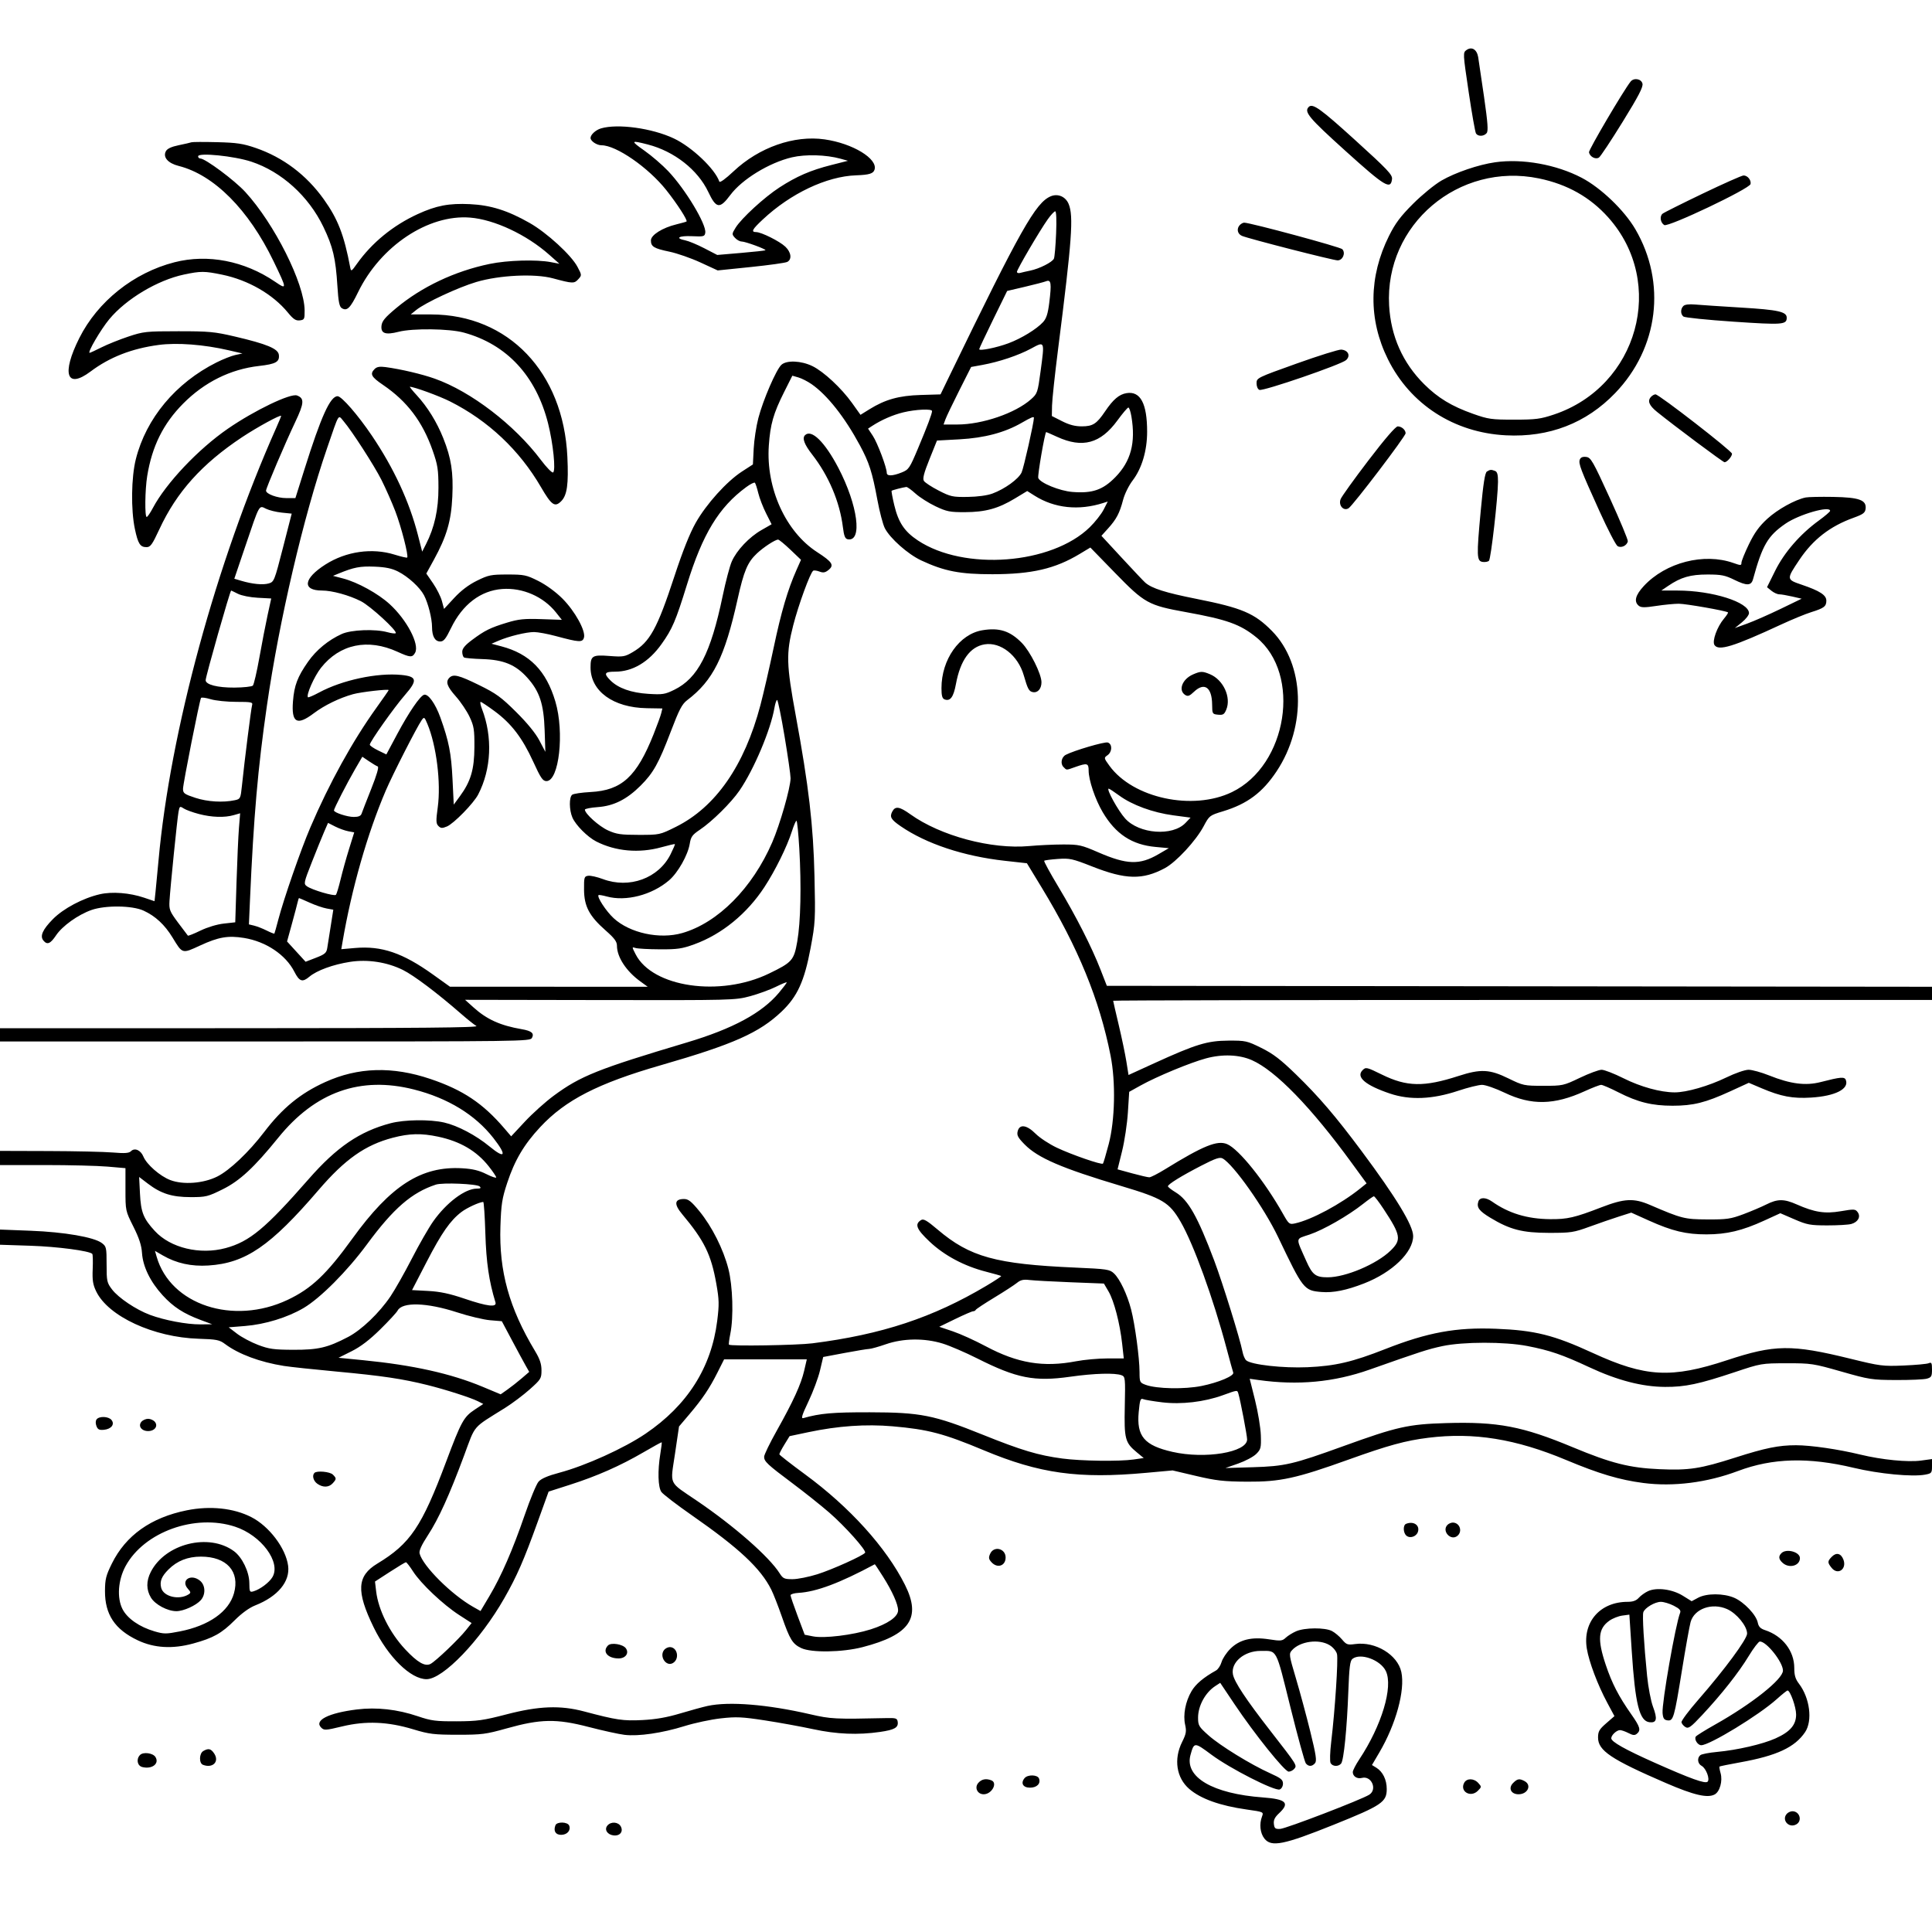 <svg version="1.1" width="1024" height="1024" xmlns="http://www.w3.org/2000/svg"><path d="M777.319 26.489 C 775.342 27.874,775.349 28.017,778.414 48.692 C 780.111 60.136,781.864 70.063,782.309 70.750 C 783.398 72.432,786.479 72.333,787.943 70.568 C 788.870 69.452,788.568 65.212,786.572 51.318 C 785.165 41.518,783.766 32.043,783.464 30.262 C 782.775 26.205,780.084 24.552,777.319 26.489 M864.249 43.250 C 860.474 47.988,841.945 79.470,842.193 80.726 C 842.658 83.088,845.710 84.683,847.492 83.495 C 848.312 82.948,853.965 74.427,860.052 64.560 C 868.505 50.861,870.984 46.074,870.542 44.310 C 869.896 41.739,865.978 41.079,864.249 43.250 M693.667 56.667 C 691.041 59.293,693.611 62.374,713.101 79.968 C 734.108 98.931,737.123 100.751,737.803 94.886 C 738.066 92.622,735.438 89.850,718.123 74.136 C 699.915 57.612,695.719 54.614,693.667 56.667 M318.501 68.066 C 315.719 68.896,313.000 71.393,313.000 73.120 C 313.000 74.787,316.319 77.000,318.821 77.001 C 326.619 77.003,343.610 88.764,353.139 100.756 C 358.931 108.044,364.583 116.809,363.871 117.398 C 363.667 117.567,361.250 118.251,358.500 118.918 C 351.107 120.713,345.000 124.558,345.000 127.420 C 345.000 130.721,346.572 131.676,354.857 133.403 C 358.869 134.240,366.257 136.815,371.274 139.126 L 380.397 143.329 397.948 141.526 C 407.602 140.535,416.288 139.321,417.250 138.827 C 419.841 137.498,419.375 133.732,416.250 130.750 C 413.235 127.873,403.527 123.025,400.750 123.010 C 397.935 122.994,398.671 121.599,404.250 116.374 C 419.063 102.503,438.089 93.485,453.725 92.923 C 460.723 92.672,462.858 92.021,463.520 89.938 C 465.357 84.150,451.941 76.005,437.064 73.876 C 420.909 71.565,402.339 78.072,388.834 90.777 C 384.471 94.881,381.518 97.004,381.253 96.227 C 378.967 89.532,366.720 77.912,357.197 73.402 C 345.645 67.932,327.392 65.415,318.501 68.066 M101.500 75.410 C 100.950 75.613,97.911 76.311,94.746 76.962 C 90.830 77.767,88.652 78.782,87.925 80.140 C 86.230 83.307,89.007 86.512,94.684 87.942 C 113.421 92.659,131.805 111.127,145.010 138.500 C 152.192 153.389,152.215 153.690,145.808 149.333 C 129.506 138.246,110.119 134.494,92.468 139.008 C 70.887 144.528,51.779 159.753,42.027 179.200 C 32.508 198.183,35.300 206.450,48.005 196.904 C 58.139 189.289,69.861 184.721,84.141 182.819 C 93.886 181.522,108.094 182.606,121.189 185.645 L 128.500 187.343 124.754 188.155 C 122.694 188.602,118.194 190.378,114.754 192.101 C 93.079 202.964,77.427 221.742,71.986 243.410 C 69.571 253.030,69.339 270.217,71.489 280.363 C 73.158 288.240,74.284 290.000,77.655 290.000 C 79.723 290.000,80.689 288.656,84.454 280.544 C 93.634 260.765,106.992 245.890,128.285 231.734 C 136.313 226.397,149.000 219.490,149.000 220.457 C 149.000 220.724,147.842 223.543,146.427 226.721 C 114.555 298.299,90.171 387.889,84.024 456.000 C 83.454 462.325,82.742 469.785,82.443 472.578 L 81.899 477.656 76.345 475.780 C 68.682 473.194,59.384 472.479,52.885 473.977 C 43.918 476.044,33.564 481.540,28.015 487.177 C 22.573 492.706,21.051 496.152,23.011 498.513 C 25.025 500.940,26.702 500.248,29.710 495.750 C 33.032 490.783,41.400 484.798,48.500 482.310 C 55.848 479.735,70.061 479.903,76.051 482.635 C 82.342 485.505,87.333 490.140,91.476 496.960 C 96.758 505.656,96.477 505.576,106.106 501.124 C 115.793 496.645,120.874 495.769,129.294 497.125 C 140.944 499.001,151.414 506.011,156.004 515.007 C 158.682 520.256,160.272 520.790,163.970 517.679 C 167.930 514.346,176.540 511.200,185.523 509.804 C 194.826 508.358,205.054 509.917,213.483 514.066 C 219.293 516.926,231.798 526.345,244.477 537.411 C 247.790 540.302,251.400 543.179,252.500 543.803 C 254.001 544.656,222.754 544.947,127.250 544.970 L 0.000 545.000 0.000 548.500 L 0.000 552.000 140.465 552.000 C 277.312 552.000,280.956 551.951,281.944 550.105 C 283.256 547.653,281.776 546.398,276.500 545.491 C 265.198 543.547,258.045 540.317,251.000 533.975 L 246.500 529.924 318.000 530.050 C 388.252 530.175,389.640 530.139,397.500 528.024 C 401.900 526.840,408.087 524.586,411.250 523.015 C 414.413 521.445,417.000 520.399,417.000 520.691 C 417.000 520.983,415.143 523.440,412.874 526.151 C 403.850 536.929,388.441 545.251,364.000 552.547 C 316.835 566.627,307.656 570.297,293.500 580.739 C 289.100 583.984,282.222 590.158,278.215 594.459 L 270.930 602.278 267.309 598.048 C 255.945 584.771,245.406 577.725,228.205 571.904 C 208.031 565.076,189.751 565.610,172.325 573.537 C 159.171 579.520,149.732 587.253,139.993 600.022 C 131.877 610.666,121.676 620.336,115.115 623.607 C 107.770 627.268,97.075 628.064,90.247 625.457 C 84.820 623.384,77.737 617.194,76.003 613.008 C 74.578 609.567,71.382 608.189,69.407 610.164 C 68.349 611.222,66.156 611.378,59.769 610.847 C 55.221 610.468,39.913 610.123,25.750 610.080 L 0.000 610.000 0.000 613.750 L 0.001 617.500 23.750 617.500 C 36.813 617.500,51.775 617.872,57.000 618.326 L 66.500 619.151 66.500 630.452 C 66.500 641.725,66.510 641.772,70.695 650.126 C 73.746 656.218,74.992 660.033,75.267 664.126 C 75.752 671.368,79.660 679.373,86.207 686.536 C 91.847 692.708,97.306 696.248,106.388 699.624 L 112.500 701.896 106.208 701.948 C 99.008 702.008,87.106 699.760,79.447 696.894 C 72.091 694.142,62.788 687.900,59.383 683.432 C 56.676 679.879,56.500 679.073,56.500 670.190 C 56.500 661.235,56.365 660.631,53.966 658.832 C 49.815 655.719,34.125 653.010,16.250 652.320 L 0.000 651.693 0.000 655.717 L 0.000 659.740 16.250 660.276 C 30.441 660.744,47.296 662.962,48.908 664.574 C 49.203 664.870,49.305 668.462,49.134 672.558 C 48.882 678.588,49.236 680.857,50.995 684.491 C 57.398 697.717,81.418 708.817,105.252 709.564 C 114.796 709.863,116.368 710.174,119.252 712.336 C 126.441 717.726,137.799 721.957,150.500 723.976 C 153.800 724.501,166.530 725.859,178.789 726.994 C 202.342 729.176,213.433 730.826,226.500 734.090 C 236.327 736.544,249.530 740.783,253.325 742.701 L 256.149 744.128 251.645 747.112 C 245.781 750.996,244.469 753.379,236.493 774.648 C 223.530 809.213,217.488 818.167,199.983 828.749 C 189.176 835.282,188.709 843.373,198.034 862.500 C 205.728 878.282,217.680 890.000,226.082 890.000 C 234.827 890.000,254.548 869.459,267.313 847.054 C 274.006 835.306,277.595 827.091,285.013 806.538 L 290.774 790.576 302.137 786.935 C 316.383 782.371,328.788 776.892,341.000 769.772 C 346.225 766.726,350.603 764.321,350.728 764.428 C 350.854 764.535,350.519 767.295,349.984 770.562 C 348.513 779.547,348.752 788.202,350.544 790.759 C 351.392 791.971,358.658 797.538,366.688 803.131 C 391.772 820.600,403.117 831.217,408.797 842.535 C 409.910 844.755,412.416 851.152,414.365 856.751 C 418.638 869.026,420.051 871.322,424.685 873.521 C 430.021 876.053,446.439 875.797,457.180 873.015 C 482.328 866.501,488.435 857.524,479.646 839.994 C 469.756 820.268,450.371 798.820,426.778 781.500 C 419.286 776.000,413.121 771.190,413.078 770.812 C 413.035 770.433,414.238 768.113,415.750 765.655 L 418.500 761.186 428.500 759.074 C 444.166 755.766,458.919 754.737,473.067 755.966 C 491.866 757.598,500.164 759.777,521.357 768.646 C 550.975 781.040,571.581 783.907,607.500 780.632 L 621.500 779.355 634.000 782.293 C 644.631 784.791,648.668 785.244,661.000 785.321 C 678.561 785.430,686.935 783.604,714.899 773.563 C 735.846 766.042,744.986 763.542,756.974 762.053 C 781.129 759.052,803.337 762.631,830.126 773.844 C 847.582 781.149,858.425 784.378,871.000 786.012 C 886.947 788.086,904.789 785.826,921.176 779.658 C 939.475 772.771,958.541 772.247,982.500 777.975 C 995.922 781.183,1013.562 782.868,1020.371 781.590 C 1023.784 780.950,1024.000 780.684,1024.000 777.122 L 1024.000 773.335 1018.250 774.125 C 1011.238 775.088,997.429 773.731,986.000 770.957 C 974.335 768.125,959.803 766.013,951.934 766.006 C 942.800 765.998,935.676 767.444,919.740 772.543 C 901.194 778.476,895.272 779.384,879.566 778.703 C 863.708 778.015,853.936 775.543,833.650 767.087 C 806.942 755.955,793.874 753.460,766.500 754.265 C 746.417 754.856,740.435 756.198,712.000 766.492 C 685.327 776.148,681.014 777.151,664.000 777.657 L 649.500 778.089 656.331 775.691 C 660.087 774.372,664.362 772.092,665.831 770.623 C 668.287 768.165,668.482 767.375,668.269 760.726 C 668.143 756.752,666.763 748.388,665.204 742.139 L 662.370 730.779 666.935 731.422 C 687.914 734.379,707.034 732.593,725.945 725.912 C 753.047 716.337,756.893 715.095,764.500 713.466 C 775.466 711.117,797.508 711.090,809.500 713.411 C 821.392 715.713,828.112 718.012,842.295 724.632 C 857.275 731.624,870.346 735.024,882.503 735.090 C 893.184 735.148,900.501 733.598,919.500 727.255 C 933.381 722.621,933.615 722.581,947.000 722.559 C 959.996 722.538,961.079 722.703,976.000 726.962 C 990.788 731.184,992.120 731.389,1005.000 731.443 C 1012.425 731.475,1019.737 731.154,1021.250 730.731 C 1023.676 730.052,1024.000 729.480,1024.000 725.874 C 1024.000 722.363,1023.753 721.891,1022.250 722.532 C 1021.288 722.943,1015.294 723.493,1008.931 723.756 C 997.950 724.209,996.516 724.026,980.776 720.157 C 949.546 712.480,940.638 712.587,915.360 720.939 C 885.861 730.686,872.159 729.948,844.234 717.110 C 823.493 707.574,813.577 705.095,792.886 704.272 C 771.782 703.432,756.680 706.198,734.302 715.001 C 716.798 721.886,707.747 724.002,693.000 724.655 C 680.096 725.226,663.339 723.356,660.539 721.032 C 659.808 720.425,658.912 718.347,658.550 716.413 C 657.347 710.003,648.052 680.058,643.579 668.187 C 634.801 644.887,629.804 636.026,623.172 632.000 C 620.907 630.625,619.042 629.168,619.027 628.763 C 618.988 627.698,626.103 623.301,636.799 617.781 C 644.104 614.011,646.498 613.196,647.961 613.979 C 653.682 617.041,670.049 640.213,677.460 655.744 C 690.658 683.401,691.144 684.016,700.384 684.782 C 706.617 685.299,713.616 683.892,723.000 680.235 C 737.954 674.408,749.000 663.739,749.000 655.123 C 749.000 649.536,739.960 634.644,721.655 610.078 C 707.878 591.588,699.011 581.229,686.857 569.424 C 678.708 561.509,674.779 558.506,668.540 555.424 C 660.934 551.667,660.192 551.502,651.048 551.554 C 639.893 551.617,633.865 553.456,611.821 563.522 L 598.142 569.768 597.003 562.634 C 596.376 558.710,594.544 549.953,592.932 543.173 C 591.319 536.394,590.000 530.656,590.000 530.423 C 590.000 530.191,687.650 530.000,807.000 530.000 L 1024.000 530.000 1024.000 526.502 L 1024.000 523.004 805.323 522.752 L 586.646 522.500 583.333 514.000 C 578.641 501.959,570.362 485.681,561.008 470.102 C 556.583 462.733,553.180 456.486,553.446 456.221 C 553.711 455.955,556.982 455.520,560.714 455.254 C 566.979 454.808,568.383 455.119,579.000 459.300 C 596.623 466.242,605.610 466.441,617.377 460.151 C 623.396 456.933,633.829 445.673,637.943 437.956 C 640.970 432.276,641.124 432.157,648.258 429.990 C 661.078 426.097,669.126 420.092,676.607 408.839 C 692.621 384.750,691.546 352.055,674.159 334.419 C 664.893 325.020,658.284 322.212,634.157 317.418 C 617.681 314.144,610.496 311.865,607.000 308.803 C 606.175 308.081,600.613 302.201,594.641 295.737 L 583.781 283.984 587.334 280.052 C 591.746 275.168,593.424 271.968,595.263 264.924 C 596.065 261.854,598.311 257.300,600.325 254.662 C 605.202 248.272,608.000 238.859,608.000 228.837 C 608.000 213.849,604.450 207.179,597.107 208.370 C 593.172 209.009,590.011 211.688,585.748 218.000 C 581.251 224.659,579.254 225.952,573.429 225.978 C 569.848 225.993,566.764 225.192,562.929 223.250 L 557.500 220.500 557.598 215.000 C 557.652 211.975,559.098 198.475,560.812 185.000 C 568.170 127.137,569.088 114.492,566.390 108.077 C 564.758 104.195,560.712 102.463,556.934 104.028 C 548.950 107.334,540.840 121.717,503.231 199.267 L 498.494 209.034 487.997 209.347 C 476.463 209.690,469.210 211.715,460.790 216.943 L 456.081 219.867 451.618 213.613 C 445.975 205.705,436.525 196.917,430.561 194.029 C 424.607 191.147,416.959 190.827,414.175 193.344 C 411.429 195.826,404.442 211.979,401.928 221.659 C 400.807 225.972,399.703 233.250,399.473 237.833 L 399.055 246.165 393.277 249.908 C 385.191 255.146,374.362 267.145,368.749 277.086 C 365.579 282.700,361.820 292.139,357.452 305.449 C 348.334 333.233,344.437 340.316,335.325 345.655 C 331.193 348.077,330.227 348.237,323.076 347.685 C 313.969 346.983,313.000 347.565,313.000 353.740 C 313.000 366.337,325.021 375.063,342.787 375.361 L 351.073 375.500 350.470 378.000 C 350.139 379.375,348.322 384.381,346.434 389.124 C 337.457 411.671,329.551 418.923,313.000 419.791 C 308.325 420.037,303.938 420.689,303.250 421.241 C 301.591 422.573,301.658 429.262,303.371 433.282 C 305.079 437.290,311.367 443.616,316.000 445.988 C 326.236 451.228,338.707 452.341,350.507 449.069 C 354.337 448.007,357.586 447.252,357.726 447.392 C 357.866 447.532,356.824 449.967,355.412 452.802 C 349.078 465.511,333.582 471.183,319.542 465.930 C 316.499 464.791,312.995 464.004,311.755 464.180 C 309.651 464.479,309.504 464.975,309.556 471.581 C 309.626 480.418,312.348 485.548,321.016 493.177 C 325.658 497.264,327.000 499.075,327.000 501.255 C 327.000 507.244,331.912 514.751,339.364 520.149 L 343.300 523.000 290.900 522.991 L 238.500 522.982 229.500 516.536 C 213.451 505.041,202.266 501.228,188.196 502.456 L 180.892 503.093 181.541 499.297 C 186.384 470.980,194.717 441.807,204.477 419.000 C 208.110 410.511,220.948 385.341,223.511 381.680 C 224.789 379.856,224.960 379.968,226.500 383.623 C 231.325 395.079,233.794 414.900,232.014 427.897 C 231.029 435.090,231.080 436.508,232.367 437.795 C 233.620 439.049,234.363 439.092,236.865 438.056 C 240.504 436.549,251.025 425.786,253.457 421.083 C 260.430 407.599,261.178 390.638,255.457 375.750 C 254.665 373.688,254.350 372.007,254.758 372.015 C 255.166 372.023,258.518 374.257,262.206 376.978 C 271.047 383.500,276.847 391.092,282.604 403.677 C 286.610 412.434,287.677 414.000,289.638 414.000 C 296.328 414.000,299.216 388.203,294.359 371.831 C 289.511 355.491,280.739 346.525,265.735 342.572 L 260.500 341.193 264.245 339.585 C 269.722 337.234,278.883 335.000,283.050 335.000 C 285.047 335.000,290.240 335.958,294.590 337.129 C 307.016 340.474,308.684 340.572,309.496 338.012 C 310.600 334.533,304.770 323.930,298.067 317.227 C 294.565 313.725,289.477 310.007,285.363 307.943 C 278.980 304.741,277.834 304.500,268.979 304.500 C 260.248 304.500,258.907 304.771,252.820 307.768 C 248.402 309.943,244.371 312.993,240.764 316.888 L 235.345 322.741 234.228 318.563 C 233.614 316.265,231.501 312.045,229.534 309.185 L 225.957 303.985 229.988 296.640 C 236.750 284.318,239.159 276.070,239.741 263.232 C 240.329 250.290,239.185 242.899,234.945 232.248 C 231.541 223.695,226.581 215.670,220.867 209.471 C 218.600 207.012,216.980 205.000,217.267 205.000 C 219.424 205.000,232.788 209.878,238.500 212.751 C 258.757 222.938,275.314 238.540,286.742 258.208 C 292.313 267.794,294.070 269.021,297.427 265.664 C 300.589 262.501,301.402 256.691,300.719 242.126 C 298.615 197.255,269.469 166.756,228.607 166.664 L 217.714 166.640 220.607 164.300 C 225.359 160.455,242.866 152.303,252.500 149.449 C 264.715 145.830,283.444 144.931,293.000 147.506 C 303.535 150.344,304.351 150.375,306.486 148.015 C 308.412 145.887,308.409 145.835,306.046 141.381 C 302.765 135.195,289.875 123.382,280.719 118.169 C 269.142 111.578,260.129 108.737,249.101 108.203 C 237.992 107.666,231.266 108.947,221.378 113.484 C 208.312 119.479,197.081 128.668,189.161 139.842 C 186.299 143.881,186.053 144.021,185.641 141.842 C 182.351 124.471,179.099 116.085,171.571 105.562 C 162.350 92.672,150.018 83.390,135.490 78.406 C 128.783 76.105,125.493 75.614,115.000 75.353 C 108.125 75.182,102.050 75.208,101.500 75.410 M343.356 76.584 C 357.377 80.199,369.854 89.995,375.413 101.751 C 379.608 110.625,381.484 110.879,387.102 103.337 C 393.288 95.030,407.708 86.216,419.741 83.386 C 426.928 81.696,437.864 82.006,445.472 84.115 L 449.445 85.217 440.472 87.497 C 429.582 90.264,422.283 93.426,413.160 99.328 C 405.160 104.503,392.988 115.666,389.905 120.654 C 387.866 123.953,387.851 124.178,389.544 126.048 C 390.515 127.122,392.100 128.000,393.066 128.000 C 395.045 128.000,406.229 132.105,405.697 132.636 C 405.509 132.825,399.684 133.464,392.754 134.056 L 380.153 135.133 373.299 131.586 C 369.530 129.635,364.995 127.749,363.223 127.395 C 357.534 126.257,359.760 124.865,366.750 125.188 C 373.026 125.478,373.522 125.348,373.809 123.333 C 374.444 118.875,363.236 100.260,354.163 90.705 C 351.049 87.424,345.392 82.549,341.593 79.870 C 334.043 74.546,334.214 74.227,343.356 76.584 M133.230 85.697 C 149.218 90.981,163.576 103.969,171.380 120.208 C 176.483 130.824,177.907 136.845,178.839 151.733 C 179.348 159.855,179.872 162.523,181.114 163.304 C 183.919 165.067,185.640 163.388,189.806 154.829 C 201.701 130.391,227.013 113.547,249.161 115.332 C 262.053 116.371,279.033 124.335,291.062 134.985 L 296.500 139.800 292.000 138.943 C 284.275 137.473,269.021 137.918,259.500 139.891 C 241.018 143.722,223.442 152.044,209.899 163.379 C 203.986 168.327,202.438 170.199,202.193 172.700 C 201.793 176.772,204.296 177.636,211.308 175.846 C 218.816 173.930,238.059 174.165,245.790 176.268 C 268.573 182.465,284.129 199.218,290.493 224.411 C 293.188 235.078,294.660 249.474,293.152 250.406 C 292.594 250.751,289.662 247.745,286.637 243.725 C 272.676 225.175,249.633 207.524,230.500 200.724 C 223.615 198.277,212.538 195.670,204.322 194.562 C 201.277 194.152,199.717 194.426,198.572 195.571 C 195.937 198.206,196.749 199.755,202.982 203.988 C 215.786 212.683,223.945 223.456,229.301 238.739 C 232.004 246.451,232.373 248.817,232.389 258.500 C 232.408 270.051,230.310 279.552,225.782 288.427 L 223.766 292.378 221.471 283.439 C 216.955 265.851,208.724 248.103,197.111 230.910 C 189.698 219.934,181.058 210.000,178.927 210.000 C 175.040 210.000,170.195 220.693,161.368 248.750 L 156.570 264.000 151.735 264.000 C 146.971 264.000,141.000 261.803,141.000 260.051 C 141.000 258.741,151.062 235.097,156.446 223.753 C 161.236 213.662,161.414 211.140,157.447 209.618 C 154.030 208.307,134.964 217.457,120.806 227.204 C 105.097 238.018,87.963 256.130,81.002 269.281 C 79.628 271.876,78.165 274.000,77.752 274.000 C 76.665 274.000,76.842 259.565,78.018 252.322 C 80.579 236.543,86.518 224.567,97.055 213.935 C 108.341 202.547,122.140 195.695,137.257 193.971 C 146.214 192.949,148.235 191.821,147.801 188.086 C 147.421 184.817,141.524 182.358,124.500 178.370 C 113.677 175.834,110.735 175.559,94.500 175.566 C 77.418 175.573,76.066 175.718,68.000 178.404 C 63.325 179.961,56.925 182.532,53.779 184.117 C 50.632 185.703,47.813 187.000,47.514 187.000 C 46.169 187.000,53.429 174.588,57.956 169.148 C 66.898 158.404,83.511 148.481,97.529 145.511 C 106.365 143.640,108.374 143.647,117.746 145.583 C 131.587 148.442,144.619 155.948,152.555 165.632 C 155.466 169.185,156.771 170.048,158.862 169.806 C 161.327 169.520,161.497 169.172,161.456 164.500 C 161.331 150.251,145.490 118.636,130.021 101.762 C 124.329 95.552,108.796 84.000,106.139 84.000 C 105.512 84.000,105.000 83.482,105.000 82.850 C 105.000 80.755,124.110 82.683,133.230 85.697 M792.500 86.003 C 783.679 87.246,771.401 91.427,764.000 95.709 C 760.406 97.788,753.691 103.276,748.980 107.984 C 742.283 114.678,739.553 118.318,736.216 125.000 C 725.423 146.618,725.218 169.424,735.629 190.408 C 747.519 214.376,770.682 229.317,798.130 230.726 C 821.066 231.904,840.723 224.307,856.086 208.328 C 879.073 184.421,883.330 149.853,866.779 121.500 C 860.908 111.444,848.533 99.579,838.343 94.236 C 824.916 87.196,806.938 83.967,792.500 86.003 M815.680 94.569 C 830.721 97.676,842.826 104.500,852.467 115.308 C 883.370 149.951,868.192 204.809,823.578 219.722 C 816.460 222.101,813.955 222.422,802.500 222.426 C 790.506 222.431,788.822 222.191,780.739 219.331 C 769.455 215.338,762.171 210.928,754.860 203.663 C 743.474 192.349,737.170 178.196,736.262 161.912 C 733.872 119.064,773.125 85.779,815.680 94.569 M902.500 102.601 C 891.500 107.880,881.916 112.677,881.202 113.262 C 879.541 114.621,880.033 118.003,882.078 119.284 C 884.131 120.571,927.325 100.047,927.833 97.544 C 928.255 95.461,926.247 93.000,924.128 93.001 C 923.232 93.002,913.500 97.322,902.500 102.601 M559.762 123.750 C 559.496 130.213,558.974 136.206,558.602 137.069 C 557.789 138.952,550.860 142.456,546.000 143.440 C 544.075 143.830,541.712 144.371,540.750 144.642 C 539.788 144.913,539.000 144.660,539.000 144.080 C 539.000 142.816,551.053 122.266,555.323 116.250 C 556.982 113.912,558.768 112.000,559.293 112.000 C 559.871 112.000,560.056 116.625,559.762 123.750 M657.200 119.200 C 655.290 121.110,655.804 123.959,658.250 125.012 C 661.720 126.506,706.607 138.000,708.972 138.000 C 711.708 138.000,713.342 134.066,711.434 132.069 C 710.309 130.892,662.894 118.075,659.450 118.018 C 658.872 118.008,657.860 118.540,657.200 119.200 M556.135 160.421 C 555.406 166.287,554.598 168.812,552.835 170.731 C 549.412 174.455,541.351 179.384,534.500 181.941 C 528.217 184.286,519.000 186.149,519.000 185.074 C 519.000 184.729,522.332 177.643,526.404 169.327 L 533.809 154.208 543.154 152.019 C 548.294 150.815,553.400 149.481,554.500 149.055 C 557.105 148.045,557.409 150.156,556.135 160.421 M892.224 162.176 C 890.644 163.756,890.657 166.476,892.250 167.774 C 892.938 168.334,904.875 169.559,918.777 170.496 C 944.849 172.254,947.000 172.094,947.000 168.401 C 947.000 165.212,942.546 164.217,923.000 163.035 C 912.275 162.387,901.238 161.654,898.474 161.405 C 895.281 161.118,893.001 161.399,892.224 162.176 M551.543 196.699 C 550.017 208.075,549.835 208.611,546.496 211.592 C 538.222 218.978,520.658 225.000,507.392 225.000 L 500.104 225.000 501.105 222.250 C 501.655 220.738,504.943 213.875,508.411 207.000 L 514.717 194.500 520.609 193.429 C 529.546 191.804,539.825 188.357,546.500 184.746 C 553.819 180.787,553.711 180.531,551.543 196.699 M687.250 192.687 C 666.236 200.197,666.000 200.313,666.000 203.172 C 666.000 204.839,666.645 206.310,667.523 206.647 C 669.579 207.436,710.981 193.199,713.486 190.841 C 715.938 188.534,714.574 185.608,710.899 185.296 C 709.580 185.184,698.938 188.510,687.250 192.687 M430.115 203.580 C 438.437 209.347,447.697 221.062,455.742 236.000 C 460.684 245.178,462.301 250.215,465.027 264.931 C 466.191 271.219,467.965 277.972,468.968 279.938 C 471.715 285.322,481.198 293.730,488.241 297.026 C 500.474 302.749,508.847 304.374,526.000 304.353 C 546.896 304.327,559.200 301.467,572.265 293.599 L 577.910 290.200 591.046 303.697 C 606.655 319.735,608.643 320.835,628.500 324.423 C 650.334 328.368,657.357 330.880,665.884 337.798 C 689.954 357.322,682.375 405.563,653.000 419.808 C 632.202 429.894,600.487 423.080,588.001 405.842 C 585.041 401.757,585.026 401.670,586.997 400.289 C 589.553 398.499,589.637 394.337,587.133 393.542 C 585.482 393.018,569.164 397.810,564.875 400.077 C 562.566 401.298,561.911 404.768,563.660 406.518 C 565.454 408.311,564.861 408.313,570.000 406.500 C 576.236 404.300,577.000 404.506,577.000 408.395 C 577.000 413.467,580.469 423.726,584.476 430.500 C 591.316 442.067,599.918 447.731,612.406 448.891 L 619.500 449.549 614.005 452.750 C 604.044 458.552,597.290 458.342,582.124 451.759 C 573.172 447.873,571.872 447.582,563.500 447.591 C 558.550 447.596,550.450 447.973,545.500 448.428 C 525.517 450.266,498.458 443.031,482.503 431.585 C 476.787 427.484,474.537 427.129,472.958 430.078 C 471.412 432.968,472.185 434.343,477.358 437.902 C 490.918 447.232,510.760 453.819,532.609 456.245 L 544.283 457.541 552.175 470.520 C 571.424 502.180,582.779 529.897,588.627 559.500 C 591.399 573.534,590.975 593.707,587.641 606.396 C 586.211 611.839,584.835 616.498,584.584 616.749 C 583.838 617.496,568.072 612.049,560.178 608.317 C 556.150 606.413,551.088 603.088,548.928 600.928 C 544.182 596.182,540.378 595.645,539.390 599.581 C 538.855 601.712,539.493 602.927,543.048 606.549 C 550.118 613.753,562.714 619.174,594.349 628.629 C 616.289 635.186,619.768 637.279,625.719 647.500 C 632.550 659.234,643.030 688.082,650.043 714.458 C 651.791 721.034,653.409 726.901,653.637 727.496 C 654.292 729.203,645.885 732.760,636.882 734.584 C 627.823 736.420,613.040 736.128,607.250 733.999 C 604.111 732.845,603.999 732.611,603.980 727.152 C 603.955 719.717,601.561 701.955,599.528 694.106 C 597.452 686.098,593.544 677.859,590.433 674.937 C 588.147 672.790,586.824 672.592,569.746 671.843 C 527.797 670.004,514.089 666.218,497.045 651.764 C 491.219 646.824,489.488 645.832,488.155 646.667 C 484.667 648.853,485.720 651.494,492.712 658.090 C 500.550 665.483,511.054 671.073,522.716 674.055 C 526.908 675.127,530.480 676.147,530.654 676.321 C 530.828 676.494,527.315 678.810,522.849 681.467 C 494.427 698.374,467.372 707.322,430.568 711.990 C 422.423 713.023,387.254 713.588,386.366 712.700 C 386.160 712.493,386.484 709.888,387.088 706.912 C 388.879 698.084,388.385 681.608,386.057 672.500 C 383.400 662.107,377.385 650.143,370.723 642.000 C 366.445 636.770,364.850 635.500,362.562 635.500 C 357.454 635.500,357.114 638.226,361.559 643.531 C 373.304 657.547,376.916 664.907,379.666 680.424 C 381.162 688.869,381.223 691.377,380.142 700.039 C 377.048 724.826,364.356 744.827,342.168 759.883 C 330.774 767.614,310.329 776.869,296.500 780.556 C 290.320 782.203,286.853 783.696,285.434 785.319 C 284.298 786.619,280.987 794.606,278.076 803.066 C 271.716 821.548,265.684 835.397,259.370 846.012 L 254.689 853.881 250.808 851.690 C 239.325 845.209,224.119 830.064,222.398 823.392 C 222.025 821.944,223.391 818.931,226.767 813.760 C 232.475 805.016,238.143 792.537,245.962 771.500 C 252.199 754.717,249.996 757.281,267.697 746.214 C 271.467 743.857,277.353 739.434,280.776 736.384 C 286.680 731.126,287.000 730.607,287.000 726.301 C 287.000 722.916,286.138 720.330,283.611 716.131 C 269.864 693.288,264.446 673.792,265.233 650.003 C 265.621 638.281,266.094 635.247,268.816 627.000 C 272.795 614.945,277.710 606.628,286.316 597.388 C 299.708 583.010,316.877 574.208,350.350 564.559 C 388.750 553.491,402.432 547.407,414.289 536.128 C 422.628 528.196,426.341 520.055,429.627 502.500 C 432.131 489.127,432.224 487.425,431.696 464.500 C 431.070 437.353,428.674 416.792,421.745 379.125 C 416.777 352.121,416.615 346.342,420.408 331.500 C 423.194 320.596,429.470 303.446,431.024 302.485 C 431.469 302.210,432.970 302.418,434.361 302.947 C 436.325 303.694,437.388 303.506,439.112 302.110 C 442.263 299.559,441.187 297.865,433.091 292.627 C 416.408 281.835,405.937 258.768,407.487 236.221 C 408.265 224.900,409.913 219.125,415.587 207.826 L 419.956 199.127 423.141 200.040 C 424.893 200.543,428.031 202.136,430.115 203.580 M875.200 210.200 C 873.023 212.377,873.943 214.820,878.250 218.303 C 887.442 225.738,913.264 245.000,914.037 245.000 C 915.354 245.000,918.000 241.981,918.000 240.479 C 918.000 239.054,879.318 209.039,877.450 209.014 C 876.872 209.006,875.860 209.540,875.200 210.200 M599.673 220.750 C 602.005 234.680,599.403 244.497,591.141 252.930 C 584.525 259.683,578.964 261.592,568.379 260.742 C 561.637 260.201,551.313 255.979,550.304 253.351 C 549.832 252.120,553.824 229.000,554.509 229.000 C 554.646 229.000,557.253 230.142,560.302 231.538 C 573.745 237.693,583.312 235.096,592.230 222.874 C 594.989 219.093,597.613 216.000,598.062 216.000 C 598.510 216.000,599.235 218.137,599.673 220.750 M494.000 217.874 C 494.000 219.280,491.583 225.710,486.558 237.668 C 482.124 248.222,481.647 248.924,477.912 250.418 C 473.022 252.375,470.000 252.443,470.000 250.596 C 470.000 247.789,465.065 234.697,462.607 230.983 L 460.086 227.173 462.293 225.731 C 467.133 222.569,473.304 219.880,478.760 218.558 C 485.323 216.967,494.000 216.578,494.000 217.874 M182.107 223.250 C 186.459 228.328,198.396 246.832,202.194 254.385 C 204.430 258.834,207.730 266.304,209.526 270.987 C 212.679 279.206,216.651 294.683,215.820 295.514 C 215.597 295.737,212.581 295.037,209.118 293.960 C 197.236 290.261,183.431 292.233,172.500 299.190 C 160.798 306.637,159.980 313.000,170.724 313.000 C 176.029 313.000,185.003 315.461,191.261 318.632 C 196.334 321.203,210.819 334.515,209.729 335.605 C 209.431 335.902,207.458 335.665,205.344 335.078 C 198.827 333.269,186.107 333.768,181.123 336.030 C 174.029 339.249,167.629 344.516,163.291 350.706 C 157.699 358.684,155.941 363.297,155.281 371.726 C 154.390 383.097,157.376 384.801,166.335 378.037 C 171.922 373.819,179.897 369.938,187.100 367.933 C 191.286 366.767,206.000 365.085,206.000 365.772 C 206.000 365.951,203.083 370.159,199.519 375.123 C 186.873 392.734,174.535 415.080,164.479 438.585 C 159.378 450.507,150.380 476.411,147.487 487.500 C 146.482 491.350,145.556 494.644,145.427 494.820 C 145.299 494.996,143.463 494.272,141.347 493.212 C 139.231 492.151,136.247 490.982,134.715 490.614 L 131.929 489.944 132.510 476.722 C 134.438 432.852,136.678 407.168,141.471 374.000 C 148.013 328.724,160.794 274.033,173.370 237.500 C 179.964 218.343,179.104 219.745,182.107 223.250 M548.000 221.419 C 548.000 223.985,542.560 248.122,541.462 250.432 C 539.784 253.958,532.554 259.180,526.000 261.599 C 523.249 262.614,518.158 263.306,512.900 263.380 C 504.917 263.491,503.811 263.249,497.490 260.000 C 493.745 258.075,490.228 255.770,489.676 254.878 C 488.929 253.672,489.690 250.726,492.645 243.378 L 496.618 233.500 508.559 232.850 C 521.753 232.131,532.570 229.258,541.500 224.102 C 546.445 221.246,548.000 220.605,548.000 221.419 M725.275 244.046 C 717.699 253.972,711.073 263.204,710.551 264.562 C 709.290 267.845,712.092 271.053,714.769 269.390 C 717.073 267.959,745.000 231.246,745.000 229.648 C 745.000 227.848,742.886 226.000,740.825 226.000 C 739.700 226.000,734.009 232.605,725.275 244.046 M426.667 230.667 C 425.081 232.253,426.294 235.547,430.413 240.834 C 439.254 252.186,445.099 266.003,446.765 279.487 C 447.335 284.096,447.918 285.553,449.301 285.819 C 457.270 287.354,454.688 267.728,444.315 247.915 C 437.138 234.208,430.051 227.282,426.667 230.667 M837.332 243.577 C 836.530 245.667,837.700 248.737,847.759 270.941 C 852.104 280.534,856.411 288.857,857.330 289.436 C 859.244 290.644,862.319 289.203,862.777 286.884 C 862.929 286.113,858.635 275.811,853.234 263.991 C 844.214 244.253,843.192 242.474,840.701 242.183 C 838.861 241.968,837.778 242.416,837.332 243.577 M788.088 249.924 C 787.063 250.574,786.170 256.246,784.827 270.659 C 782.564 294.933,782.658 297.381,785.865 297.835 C 787.166 298.019,788.661 297.739,789.187 297.213 C 790.221 296.179,793.922 263.788,793.971 255.357 C 793.992 251.571,793.583 250.054,792.418 249.607 C 790.348 248.813,789.778 248.854,788.088 249.924 M401.907 261.364 C 402.556 264.039,404.409 268.848,406.025 272.050 L 408.965 277.873 403.609 280.938 C 397.083 284.671,390.493 291.631,387.872 297.556 C 386.800 299.980,384.622 308.209,383.033 315.842 C 376.697 346.273,369.883 359.485,357.368 365.609 C 352.414 368.032,351.155 368.229,343.625 367.759 C 334.528 367.192,327.658 364.749,323.519 360.610 C 319.849 356.940,320.362 356.000,326.032 356.000 C 335.269 356.000,343.807 350.931,350.597 341.417 C 356.326 333.387,358.156 329.112,364.112 309.835 C 372.406 282.990,381.003 268.843,395.500 258.181 C 397.700 256.563,399.776 255.523,400.114 255.870 C 400.452 256.216,401.259 258.689,401.907 261.364 M485.255 261.612 C 487.454 263.598,492.234 266.634,495.877 268.357 C 501.799 271.159,503.452 271.486,511.500 271.456 C 522.305 271.415,529.081 269.550,537.972 264.171 L 544.445 260.256 548.366 262.731 C 558.926 269.397,571.773 270.749,584.815 266.566 L 587.131 265.824 584.937 270.124 C 583.730 272.489,580.420 276.691,577.582 279.462 C 557.386 299.175,511.016 302.729,486.482 286.444 C 479.384 281.733,476.167 276.916,473.976 267.722 C 473.030 263.750,472.400 260.335,472.577 260.134 C 472.883 259.786,478.515 258.320,480.379 258.102 C 480.862 258.046,483.057 259.625,485.255 261.612 M957.003 263.681 C 951.364 264.861,942.149 269.986,936.714 274.965 C 932.399 278.919,929.921 282.348,926.964 288.456 C 924.784 292.961,923.000 297.381,923.000 298.279 C 923.000 299.769,922.631 299.780,918.750 298.403 C 903.176 292.875,882.843 298.099,871.250 310.608 C 866.789 315.421,865.904 318.845,868.551 321.043 C 869.794 322.074,871.634 322.097,877.801 321.159 C 882.036 320.514,887.436 319.990,889.802 319.993 C 893.626 319.999,914.922 323.751,915.874 324.587 C 916.080 324.768,915.112 326.267,913.722 327.918 C 910.086 332.239,907.368 339.780,908.697 341.858 C 910.821 345.178,918.689 342.764,944.000 331.028 C 949.775 328.351,956.975 325.389,960.000 324.448 C 966.776 322.338,968.000 321.407,968.000 318.363 C 968.000 315.416,964.555 313.182,954.987 309.925 C 946.770 307.128,946.765 307.077,953.703 296.728 C 960.959 285.904,969.919 278.943,982.388 274.442 C 987.486 272.602,988.552 271.812,988.810 269.681 C 989.374 265.042,985.476 263.612,971.606 263.370 C 964.948 263.254,958.377 263.394,957.003 263.681 M149.302 271.692 L 154.609 272.239 149.971 290.320 C 145.462 307.898,145.252 308.424,142.417 309.236 C 139.303 310.127,133.792 309.594,127.845 307.827 L 124.190 306.740 130.093 289.308 C 137.684 266.892,137.205 267.757,140.993 269.646 C 142.644 270.470,146.383 271.390,149.302 271.692 M970.000 270.774 C 970.000 271.200,967.280 273.530,963.954 275.951 C 954.076 283.145,945.691 292.801,940.863 302.544 L 936.561 311.226 938.891 313.113 C 940.173 314.151,942.037 315.000,943.034 315.000 C 944.032 315.000,947.112 315.523,949.881 316.162 L 954.914 317.324 943.707 322.750 C 937.543 325.734,929.575 329.236,926.000 330.532 L 919.500 332.888 923.250 329.847 C 925.313 328.174,927.000 325.982,927.000 324.976 C 927.000 319.155,907.513 313.000,889.084 313.000 L 880.536 313.000 884.168 310.532 C 890.900 305.957,895.933 304.500,905.000 304.500 C 912.302 304.500,914.310 304.898,919.250 307.323 C 925.866 310.572,928.181 310.494,929.142 306.990 C 934.095 288.924,936.957 284.028,946.341 277.565 C 953.533 272.612,970.000 267.885,970.000 270.774 M418.934 291.355 L 424.548 296.711 422.154 302.105 C 417.491 312.613,414.070 324.254,410.061 343.261 C 407.829 353.843,404.668 367.563,403.037 373.751 C 394.587 405.796,379.277 427.819,358.177 438.276 C 349.705 442.474,349.586 442.500,338.577 442.500 C 329.066 442.500,326.759 442.165,322.258 440.130 C 317.494 437.977,310.000 431.253,310.000 429.131 C 310.000 428.657,313.082 428.048,316.850 427.779 C 325.273 427.176,332.208 423.702,339.510 416.427 C 346.274 409.688,349.102 404.626,355.518 387.771 C 359.958 376.107,361.480 373.189,364.201 371.127 C 377.907 360.737,384.077 348.401,390.902 317.746 C 394.278 302.578,396.183 298.049,401.162 293.350 C 404.650 290.058,410.847 286.010,412.410 286.004 C 412.910 286.002,415.846 288.410,418.934 291.355 M211.000 302.933 C 216.334 305.634,222.543 311.313,224.738 315.500 C 226.928 319.675,228.974 327.771,228.988 332.316 C 229.004 337.308,230.529 340.000,233.342 340.000 C 235.167 340.000,236.285 338.612,239.030 332.939 C 245.110 320.370,254.756 313.007,266.231 312.177 C 277.043 311.395,288.041 316.214,294.736 324.666 L 297.792 328.525 286.935 328.153 C 277.870 327.843,274.876 328.147,268.789 329.995 C 259.864 332.705,256.979 334.130,250.250 339.149 C 246.454 341.980,245.000 343.732,245.000 345.473 C 245.000 346.798,245.429 348.147,245.953 348.471 C 246.477 348.795,250.864 349.181,255.703 349.330 C 266.935 349.675,273.297 352.312,279.476 359.184 C 286.002 366.443,288.202 373.098,288.668 387.000 L 289.054 398.500 285.908 392.500 C 283.890 388.652,279.458 383.221,273.553 377.360 C 265.595 369.459,262.933 367.526,253.930 363.110 C 243.215 357.853,240.277 357.123,238.200 359.200 C 236.054 361.346,236.916 363.839,241.646 369.164 C 244.201 372.041,247.463 376.894,248.895 379.947 C 251.197 384.858,251.492 386.714,251.446 396.000 C 251.387 407.844,249.514 414.182,243.754 422.027 L 240.500 426.459 239.839 412.980 C 239.162 399.186,237.933 392.935,233.414 380.310 C 230.769 372.919,226.895 367.541,224.727 368.250 C 222.569 368.955,216.672 377.590,210.634 388.886 L 204.769 399.862 200.384 397.732 C 197.973 396.560,196.000 395.191,196.000 394.689 C 196.000 393.163,208.928 374.901,214.693 368.285 C 221.396 360.592,221.027 358.555,212.785 357.735 C 199.982 356.461,181.352 360.439,169.079 367.065 C 166.098 368.675,163.465 369.798,163.228 369.561 C 162.142 368.475,166.564 358.466,170.114 353.975 C 180.093 341.350,194.947 338.251,210.765 345.493 C 217.413 348.536,218.612 348.593,220.036 345.933 C 222.423 341.473,215.619 328.508,206.533 320.204 C 200.403 314.602,189.565 308.629,181.876 306.616 L 176.500 305.209 179.500 303.978 C 187.591 300.659,190.865 300.032,198.500 300.336 C 204.372 300.570,207.697 301.261,211.000 302.933 M126.096 314.723 C 128.026 315.700,132.588 316.611,136.629 316.826 L 143.757 317.206 141.867 325.853 C 140.827 330.609,138.858 340.777,137.490 348.448 C 136.123 356.119,134.559 362.841,134.014 363.386 C 133.469 363.931,129.081 364.404,124.262 364.438 C 115.307 364.501,109.000 362.882,109.000 360.519 C 109.000 358.505,121.941 313.000,122.514 313.000 C 122.612 313.000,124.224 313.775,126.096 314.723 M520.653 334.051 C 508.502 336.083,499.000 349.539,499.000 364.713 C 499.000 368.743,499.403 370.218,500.636 370.691 C 503.640 371.843,505.383 369.497,506.659 362.581 C 508.982 349.994,514.136 342.829,521.797 341.534 C 530.335 340.092,539.578 347.376,542.617 357.940 C 544.701 365.188,545.372 366.433,547.405 366.833 C 550.013 367.346,552.000 365.083,552.000 361.599 C 552.000 357.233,546.027 345.273,541.587 340.752 C 535.337 334.385,529.612 332.553,520.653 334.051 M632.325 357.459 C 626.581 359.958,624.333 365.921,628.214 368.365 C 629.583 369.227,630.499 368.896,632.768 366.722 C 638.337 361.387,642.376 364.213,642.457 373.500 C 642.499 378.351,642.592 378.509,645.607 378.803 C 648.243 379.060,648.902 378.652,649.954 376.110 C 652.655 369.590,648.386 360.313,641.329 357.364 C 637.335 355.695,636.357 355.706,632.325 357.459 M125.226 372.000 C 133.243 372.000,134.083 372.175,133.613 373.750 C 133.096 375.484,129.625 403.025,128.226 416.491 C 127.526 423.231,127.392 423.505,124.500 424.122 C 118.197 425.469,109.960 424.973,103.521 422.859 C 97.706 420.950,97.000 420.436,97.000 418.109 C 97.001 415.403,105.762 371.195,106.551 369.918 C 106.796 369.520,109.095 369.826,111.658 370.597 C 114.221 371.369,120.327 372.000,125.226 372.000 M415.830 390.250 C 417.602 400.837,419.037 410.850,419.019 412.500 C 418.965 417.588,413.394 437.026,409.272 446.512 C 398.734 470.763,380.524 489.102,361.579 494.541 C 349.609 497.978,333.807 494.550,325.247 486.660 C 321.270 482.994,316.284 475.382,317.236 474.430 C 317.443 474.223,319.386 474.544,321.555 475.143 C 331.726 477.951,345.509 474.392,354.601 466.610 C 359.326 462.565,364.629 453.175,365.593 447.144 C 366.169 443.541,366.957 442.450,370.885 439.818 C 377.423 435.436,387.520 425.460,391.953 419.000 C 399.591 407.873,408.518 386.732,410.478 375.129 C 410.862 372.858,411.498 371.000,411.892 371.000 C 412.286 371.000,414.058 379.663,415.830 390.250 M200.199 406.233 C 200.927 406.476,199.705 410.709,196.786 418.055 C 194.285 424.350,191.974 430.288,191.651 431.250 C 191.238 432.479,190.002 433.000,187.499 433.000 C 184.024 433.000,177.000 430.676,177.000 429.526 C 177.000 428.568,183.984 414.944,188.140 407.793 L 192.038 401.086 195.552 403.471 C 197.485 404.782,199.576 406.025,200.199 406.233 M593.179 421.631 C 600.049 426.675,611.041 430.703,621.866 432.144 L 631.026 433.364 628.311 436.198 C 621.461 443.347,603.802 442.048,596.374 433.847 C 592.654 429.741,586.181 418.000,587.637 418.000 C 587.964 418.000,590.458 419.634,593.179 421.631 M105.460 431.449 C 112.279 433.223,118.997 433.435,123.898 432.029 L 127.283 431.059 126.653 438.779 C 126.306 443.026,125.723 456.026,125.356 467.670 L 124.690 488.840 118.595 489.517 C 115.028 489.913,109.900 491.459,106.230 493.244 C 102.782 494.922,99.787 496.115,99.575 495.897 C 99.363 495.679,97.019 492.575,94.366 489.000 C 89.915 483.001,89.566 482.115,89.839 477.500 C 90.270 470.192,93.930 434.043,94.618 430.294 C 95.171 427.278,95.332 427.172,97.353 428.494 C 98.534 429.266,102.182 430.596,105.460 431.449 M423.643 449.750 C 424.786 469.558,424.369 488.669,422.567 499.000 C 420.825 508.993,419.878 510.064,407.500 516.041 C 381.661 528.519,345.833 523.315,336.891 505.786 C 334.870 501.825,334.870 501.824,336.878 502.461 C 337.982 502.812,343.749 503.126,349.693 503.159 C 359.051 503.212,361.506 502.854,368.000 500.494 C 382.588 495.192,395.918 484.307,405.185 470.129 C 410.945 461.315,417.145 448.737,419.715 440.648 C 420.697 437.557,421.791 435.021,422.146 435.014 C 422.501 435.006,423.175 441.637,423.643 449.750 M184.566 440.578 L 187.744 441.174 185.004 449.987 C 183.497 454.834,181.473 462.107,180.505 466.150 C 179.537 470.192,178.432 473.848,178.050 474.272 C 177.228 475.186,165.284 471.659,162.632 469.720 C 160.879 468.439,161.004 467.841,165.295 456.938 C 167.771 450.647,170.712 443.396,171.831 440.824 L 173.866 436.147 177.627 438.065 C 179.695 439.119,182.818 440.250,184.566 440.578 M164.129 478.431 C 167.083 479.769,171.111 481.154,173.080 481.511 L 176.660 482.159 175.294 490.829 C 174.542 495.598,173.711 500.850,173.447 502.500 C 173.037 505.065,172.170 505.808,167.471 507.626 L 161.974 509.751 157.059 504.374 L 152.145 498.997 154.691 489.749 C 156.091 484.662,157.461 479.488,157.735 478.250 C 158.009 477.012,158.351 476.000,158.496 476.000 C 158.640 476.000,161.175 477.094,164.129 478.431 M663.533 561.912 C 676.103 567.472,694.890 586.815,716.436 616.380 L 724.320 627.199 721.031 629.849 C 710.690 638.184,695.077 646.555,686.375 648.431 C 683.389 649.074,683.104 648.846,679.979 643.302 C 670.217 625.987,656.638 609.057,650.385 606.407 C 645.234 604.223,637.770 607.244,617.616 619.669 C 613.753 622.051,609.950 624.000,609.166 624.000 C 608.382 624.000,604.274 623.050,600.036 621.889 L 592.332 619.777 594.721 610.139 C 596.035 604.837,597.423 595.593,597.805 589.596 L 598.500 578.693 604.500 575.353 C 613.111 570.560,630.745 563.248,639.225 560.954 C 647.915 558.603,656.850 558.955,663.533 561.912 M722.200 567.200 C 718.548 570.852,723.656 575.215,736.731 579.616 C 747.322 583.181,759.206 582.692,772.882 578.130 C 778.043 576.408,783.737 575.000,785.536 575.000 C 787.336 575.000,792.720 576.877,797.500 579.171 C 811.644 585.958,823.785 585.730,839.891 578.375 C 843.956 576.519,847.900 575.000,848.656 575.000 C 849.412 575.000,853.524 576.780,857.792 578.955 C 868.083 584.198,875.597 586.057,886.500 586.057 C 897.418 586.057,903.970 584.424,916.976 578.462 L 926.903 573.912 933.701 576.800 C 944.008 581.179,950.117 582.332,959.881 581.740 C 972.683 580.963,980.158 577.181,978.326 572.407 C 977.638 570.615,975.614 570.782,965.000 573.512 C 956.999 575.569,949.007 574.544,937.672 570.005 C 933.544 568.352,928.643 567.000,926.781 567.000 C 924.858 567.000,919.742 568.771,914.947 571.096 C 905.599 575.628,893.871 579.009,887.590 578.983 C 880.052 578.951,869.575 576.061,860.500 571.512 C 855.550 569.030,850.325 567.000,848.888 567.000 C 847.452 567.000,842.277 568.913,837.388 571.250 C 828.676 575.416,828.292 575.500,818.000 575.500 C 807.815 575.500,807.260 575.383,799.500 571.582 C 789.570 566.719,784.792 566.482,773.097 570.272 C 754.725 576.225,745.641 576.057,732.361 569.516 C 724.423 565.607,723.910 565.490,722.200 567.200 M219.425 577.456 C 237.425 582.022,251.846 590.838,261.500 603.175 C 268.781 612.480,267.857 614.576,259.510 607.690 C 252.272 601.721,242.564 596.591,235.421 594.964 C 227.776 593.222,214.361 593.399,207.000 595.340 C 190.645 599.652,178.466 607.957,163.607 624.929 C 140.716 651.077,132.304 658.072,119.622 661.504 C 105.974 665.199,90.349 661.442,82.087 652.479 C 76.003 645.878,74.690 642.582,74.191 632.660 L 73.747 623.820 78.310 627.303 C 85.328 632.660,91.148 634.500,101.077 634.500 C 109.133 634.500,110.167 634.246,118.084 630.322 C 127.100 625.854,134.735 618.761,147.500 602.995 C 167.163 578.710,191.001 570.246,219.425 577.456 M232.230 602.461 C 243.916 604.937,252.602 610.025,259.032 618.160 C 261.215 620.921,263.000 623.571,263.000 624.049 C 263.000 624.526,260.637 623.730,257.750 622.280 C 253.908 620.349,250.480 619.525,244.967 619.205 C 223.301 617.949,207.128 628.309,186.745 656.500 C 173.064 675.421,165.066 682.989,152.451 688.950 C 123.630 702.567,90.345 691.610,83.028 666.097 L 82.139 662.997 86.319 665.420 C 93.481 669.571,101.415 671.320,110.448 670.741 C 130.189 669.475,143.325 660.475,168.861 630.721 C 182.869 614.399,193.590 606.850,208.202 603.022 C 217.014 600.713,223.292 600.567,232.230 602.461 M254.250 628.850 C 255.117 629.717,254.725 630.000,252.660 630.000 C 246.492 630.000,236.626 637.425,229.620 647.339 C 227.226 650.728,222.132 659.601,218.300 667.059 C 214.469 674.516,209.380 683.516,206.991 687.059 C 201.034 695.891,191.654 704.880,184.484 708.628 C 173.622 714.305,168.691 715.460,155.500 715.414 C 145.114 715.379,142.594 715.029,136.768 712.817 C 133.066 711.411,128.050 708.740,125.622 706.881 L 121.208 703.500 129.877 702.805 C 140.484 701.956,152.374 698.304,160.907 693.276 C 169.804 688.033,184.026 673.741,194.518 659.500 C 208.536 640.473,218.215 632.081,231.000 627.870 C 234.574 626.693,252.864 627.464,254.250 628.850 M733.299 640.750 C 742.509 654.713,742.917 657.142,737.015 662.869 C 729.641 670.025,713.183 677.000,703.671 677.000 C 697.322 677.000,695.605 675.689,692.345 668.348 C 686.606 655.429,686.417 656.920,694.124 654.325 C 701.469 651.851,714.522 644.369,722.500 638.059 C 725.250 635.884,727.803 634.081,728.173 634.052 C 728.543 634.023,730.850 637.038,733.299 640.750 M783.545 636.859 C 782.563 639.953,783.941 641.820,789.853 645.402 C 800.275 651.718,806.921 653.434,821.000 653.445 C 832.647 653.454,834.114 653.231,842.500 650.172 C 847.450 648.367,854.448 645.950,858.051 644.802 L 864.603 642.715 873.911 646.906 C 886.328 652.497,893.683 654.262,904.500 654.244 C 915.250 654.227,923.400 652.281,935.057 646.947 L 943.614 643.032 951.057 646.252 C 957.785 649.163,959.461 649.474,968.500 649.486 C 974.000 649.494,979.725 649.157,981.221 648.738 C 984.811 647.733,986.357 644.870,984.603 642.472 C 983.383 640.804,982.719 640.765,975.744 641.958 C 967.249 643.411,961.811 642.575,952.251 638.347 C 945.554 635.386,942.141 635.392,936.217 638.376 C 933.623 639.683,928.125 642.017,924.000 643.563 C 917.327 646.064,915.233 646.368,905.000 646.322 C 892.861 646.268,891.423 645.905,874.500 638.628 C 865.924 634.939,860.940 635.192,848.675 639.935 C 834.615 645.372,830.700 646.273,821.541 646.180 C 809.459 646.057,799.657 643.085,790.846 636.872 C 787.458 634.483,784.301 634.478,783.545 636.859 M257.250 653.750 C 257.712 669.066,259.183 679.107,262.598 690.250 C 263.457 693.053,258.388 692.461,246.265 688.345 C 238.294 685.638,233.279 684.570,226.944 684.232 L 218.389 683.774 226.120 668.831 C 234.096 653.415,238.636 646.905,244.565 642.382 C 247.456 640.178,253.901 637.201,256.122 637.044 C 256.464 637.020,256.972 644.538,257.250 653.750 M567.456 679.625 L 585.099 680.313 587.562 684.516 C 590.474 689.484,593.577 701.425,594.770 712.250 L 595.625 720.000 586.900 720.000 C 582.102 720.000,574.649 720.675,570.338 721.500 C 552.963 724.825,539.322 722.553,522.401 713.517 C 516.759 710.504,508.922 706.954,504.985 705.628 L 497.826 703.218 506.276 699.109 C 510.924 696.849,515.200 695.000,515.780 695.000 C 516.359 695.000,516.983 694.663,517.167 694.250 C 517.350 693.837,521.775 690.910,527.000 687.745 C 532.225 684.580,537.625 681.075,539.000 679.956 C 540.930 678.385,542.447 678.037,545.656 678.429 C 547.942 678.708,557.752 679.246,567.456 679.625 M242.304 695.580 C 248.462 697.584,256.306 699.460,259.735 699.748 L 265.970 700.271 271.355 710.386 C 274.317 715.949,277.586 721.990,278.620 723.812 L 280.500 727.124 276.500 730.563 C 274.300 732.455,270.894 735.131,268.932 736.511 L 265.364 739.020 255.789 735.019 C 238.991 728.001,218.890 723.529,192.465 720.932 L 179.430 719.650 186.371 716.178 C 191.153 713.786,195.871 710.185,201.540 704.603 C 206.065 700.146,210.199 695.670,210.726 694.656 C 213.168 689.959,226.210 690.340,242.304 695.580 M499.645 712.113 C 503.415 713.275,511.675 716.831,518.000 720.015 C 538.927 730.551,548.274 732.386,567.293 729.689 C 579.980 727.890,591.057 727.578,594.500 728.921 C 596.401 729.663,596.484 730.467,596.165 745.237 C 595.789 762.721,596.283 764.615,602.577 769.803 L 606.195 772.785 600.848 773.559 C 593.255 774.656,573.012 774.381,563.000 773.044 C 550.277 771.344,541.415 768.692,521.000 760.476 C 494.911 749.976,487.972 748.596,461.000 748.542 C 441.372 748.504,434.716 749.087,425.782 751.626 C 424.446 752.006,425.051 750.042,428.496 742.807 C 430.935 737.688,433.690 730.290,434.620 726.367 L 436.311 719.234 447.555 717.117 C 453.739 715.953,459.632 714.981,460.649 714.958 C 461.667 714.934,465.650 713.821,469.500 712.483 C 478.729 709.277,489.995 709.139,499.645 712.113 M426.238 726.468 C 424.563 733.717,420.472 742.669,411.661 758.365 C 407.997 764.890,405.000 771.078,405.000 772.115 C 405.000 774.620,406.684 776.195,420.105 786.233 C 426.372 790.921,435.094 797.868,439.487 801.670 C 447.758 808.829,459.287 821.726,458.522 822.964 C 457.595 824.465,441.100 831.908,433.198 834.391 C 428.632 835.826,422.714 837.000,420.047 837.000 C 415.704 837.000,414.990 836.673,413.218 833.876 C 407.663 825.102,389.237 808.934,369.500 795.517 C 354.017 784.990,355.241 787.592,357.755 770.562 L 359.894 756.064 365.242 749.761 C 372.320 741.417,376.003 735.957,380.259 727.500 L 383.781 720.500 405.699 720.500 L 427.618 720.500 426.238 726.468 M656.391 738.750 C 657.456 742.296,661.000 760.882,661.000 762.922 C 661.000 769.766,638.728 773.474,621.393 769.515 C 606.474 766.107,602.340 761.226,603.538 748.435 C 604.142 741.993,604.486 740.981,605.873 741.562 C 606.768 741.936,611.325 742.702,616.000 743.264 C 626.148 744.484,638.219 743.074,648.057 739.521 C 656.084 736.622,655.761 736.652,656.391 738.750 M51.238 752.250 C 50.619 753.018,50.568 754.392,51.107 755.814 C 51.810 757.672,52.606 758.066,55.141 757.814 C 59.033 757.427,60.960 754.862,59.070 752.584 C 57.502 750.695,52.657 750.489,51.238 752.250 M74.930 753.584 C 73.064 755.833,75.001 758.500,78.500 758.500 C 81.999 758.500,83.936 755.833,82.070 753.584 C 81.347 752.713,79.740 752.000,78.500 752.000 C 77.260 752.000,75.653 752.713,74.930 753.584 M166.667 780.667 C 165.294 782.039,166.075 784.939,168.223 786.443 C 171.181 788.516,174.319 788.410,176.345 786.171 C 178.387 783.915,178.394 783.537,176.429 781.571 C 174.873 780.015,167.959 779.375,166.667 780.667 M99.000 800.499 C 79.990 804.333,66.668 813.799,59.299 828.710 C 56.165 835.051,55.673 837.011,55.644 843.269 C 55.588 855.698,60.868 863.646,73.000 869.391 C 81.731 873.526,91.482 874.086,102.432 871.082 C 113.073 868.163,117.447 865.713,124.361 858.799 C 128.120 855.040,132.139 852.128,135.270 850.894 C 147.264 846.166,153.833 838.245,152.709 829.867 C 151.460 820.556,142.641 808.918,133.174 804.089 C 123.801 799.307,111.379 798.002,99.000 800.499 M124.593 809.178 C 138.474 813.735,149.058 828.014,144.401 835.899 C 142.703 838.773,137.883 842.386,134.346 843.435 C 132.345 844.029,132.190 843.717,132.153 839.027 C 132.108 833.123,128.382 825.398,124.027 822.178 C 110.755 812.366,87.587 818.128,79.925 833.147 C 77.453 837.993,77.486 842.645,80.024 846.808 C 82.268 850.488,88.806 853.956,93.500 853.956 C 97.262 853.956,103.894 850.964,106.417 848.128 C 109.108 845.104,108.905 840.152,105.994 837.794 C 101.111 833.840,95.546 837.631,99.623 842.135 C 101.166 843.841,101.214 844.253,99.960 845.046 C 94.899 848.250,86.605 846.257,85.424 841.554 C 84.574 838.168,85.629 835.525,89.291 831.863 C 93.891 827.263,99.491 825.044,106.500 825.044 C 120.151 825.044,127.244 832.913,124.009 844.468 C 121.280 854.215,110.758 861.635,95.366 864.667 C 88.065 866.106,86.875 866.105,81.928 864.663 C 73.926 862.330,67.474 857.849,64.926 852.856 C 61.891 846.905,62.574 837.391,66.563 830.061 C 76.434 811.924,103.400 802.221,124.593 809.178 M745.250 807.662 C 743.540 808.352,743.672 812.483,745.452 813.960 C 747.368 815.550,750.735 814.409,751.531 811.901 C 752.648 808.383,749.211 806.064,745.250 807.662 M767.200 808.200 C 763.967 811.433,768.953 816.944,772.470 814.025 C 775.311 811.667,773.670 807.000,770.000 807.000 C 769.120 807.000,767.860 807.540,767.200 808.200 M524.820 823.496 C 523.880 825.558,523.998 826.340,525.496 827.996 C 528.603 831.429,533.000 829.966,533.000 825.500 C 533.000 820.695,526.789 819.174,524.820 823.496 M944.200 823.200 C 942.516 824.884,942.704 826.422,944.829 828.345 C 948.288 831.475,954.000 829.912,954.000 825.835 C 954.000 822.544,946.794 820.606,944.200 823.200 M970.977 825.023 C 968.541 827.459,968.521 828.187,970.812 831.016 C 974.097 835.073,978.959 831.652,977.049 826.628 C 975.791 823.319,973.331 822.669,970.977 825.023 M218.954 832.928 C 223.073 839.347,234.838 850.473,243.280 855.932 L 249.965 860.256 247.086 863.878 C 243.160 868.816,231.023 880.401,228.210 881.896 C 225.294 883.446,221.273 881.138,214.765 874.180 C 206.580 865.429,200.528 853.341,199.361 843.410 L 198.753 838.245 206.627 833.143 C 210.957 830.336,214.791 828.031,215.146 828.020 C 215.501 828.009,217.215 830.218,218.954 832.928 M467.988 835.599 C 472.953 843.460,476.000 850.280,476.000 853.532 C 476.000 856.914,470.492 860.739,461.514 863.590 C 451.923 866.635,436.804 868.474,430.915 867.311 L 426.500 866.438 422.750 856.483 C 420.688 851.007,419.002 846.071,419.005 845.513 C 419.008 844.956,420.868 844.393,423.139 844.263 C 432.649 843.717,445.092 839.056,463.660 829.086 C 463.749 829.039,465.696 831.969,467.988 835.599 M873.500 843.341 C 871.850 844.103,869.643 845.688,868.595 846.863 C 867.253 848.368,865.514 849.000,862.711 849.000 C 848.099 849.000,838.762 859.663,841.041 873.746 C 842.178 880.774,846.826 893.092,851.906 902.540 L 855.690 909.580 851.345 913.360 C 847.639 916.583,847.000 917.700,847.000 920.951 C 847.000 927.867,853.895 932.485,883.000 945.063 C 897.784 951.452,905.000 953.141,908.810 951.101 C 911.545 949.638,913.126 943.928,911.942 939.797 C 911.443 938.057,911.177 936.490,911.351 936.316 C 911.525 936.141,916.484 935.130,922.371 934.069 C 941.742 930.575,951.307 926.120,956.739 918.060 C 960.795 912.040,959.263 899.967,953.480 892.385 C 951.588 889.905,951.000 887.922,951.000 884.027 C 951.000 875.054,944.843 867.083,935.538 864.013 C 933.063 863.196,932.088 862.189,931.650 860.000 C 930.832 855.912,924.341 849.075,919.175 846.861 C 913.484 844.421,904.567 844.411,900.041 846.838 L 896.613 848.677 891.955 845.782 C 886.374 842.312,878.099 841.218,873.500 843.341 M887.123 851.063 C 890.169 852.617,891.002 853.541,890.500 854.813 C 888.040 861.051,880.757 902.648,881.200 907.929 C 881.437 910.754,881.968 911.566,883.740 911.818 C 886.902 912.267,887.361 910.697,891.435 885.500 C 893.391 873.400,895.471 861.789,896.057 859.698 C 898.033 852.650,907.409 849.318,915.364 852.837 C 920.475 855.098,926.000 861.852,926.000 865.840 C 926.000 868.783,914.106 884.901,900.077 900.968 C 895.050 906.725,891.064 912.077,891.219 912.861 C 891.373 913.644,892.329 914.784,893.341 915.393 C 894.929 916.347,896.148 915.467,902.190 909.000 C 912.491 897.975,921.529 886.523,926.825 877.785 C 929.396 873.542,932.061 870.055,932.747 870.035 C 936.250 869.936,945.000 880.940,945.000 885.444 C 945.000 890.011,928.612 903.047,909.000 914.080 C 903.775 917.019,899.194 919.867,898.820 920.408 C 897.825 921.847,899.804 925.000,901.702 925.000 C 906.145 925.000,932.308 909.041,941.647 900.633 C 944.478 898.085,947.087 896.000,947.446 896.000 C 948.841 896.000,951.957 904.715,951.978 908.673 C 952.007 914.200,948.834 917.904,941.093 921.378 C 934.193 924.475,920.845 927.559,910.000 928.562 C 905.875 928.944,901.938 929.704,901.250 930.251 C 899.391 931.729,899.738 934.789,901.895 935.944 C 904.248 937.203,906.425 942.975,905.061 944.339 C 903.842 945.558,896.094 942.779,877.000 934.272 C 861.280 927.268,854.005 923.171,854.002 921.321 C 853.999 919.668,856.852 917.000,858.621 917.000 C 859.434 917.000,861.459 917.703,863.121 918.563 C 865.478 919.781,866.458 919.865,867.572 918.940 C 869.816 917.078,869.312 915.302,864.658 908.679 C 857.902 899.067,854.375 892.233,851.058 882.332 C 846.578 868.962,847.050 863.237,852.977 859.016 C 854.691 857.796,857.782 856.571,859.845 856.294 L 863.597 855.791 864.860 875.145 C 866.695 903.260,868.927 912.202,874.263 912.817 C 878.092 913.259,878.572 911.145,876.128 904.612 C 875.000 901.597,873.593 894.264,873.001 888.316 C 871.285 871.059,870.405 856.195,871.000 854.501 C 871.824 852.151,877.128 849.014,880.290 849.007 C 881.824 849.003,884.899 849.928,887.123 851.063 M687.007 864.593 C 685.086 865.426,682.597 866.969,681.477 868.022 C 679.629 869.757,678.808 869.838,672.665 868.881 C 663.387 867.437,656.997 869.003,652.072 873.928 C 650.055 875.945,647.973 879.101,647.445 880.943 C 646.917 882.785,645.596 884.788,644.509 885.396 C 637.843 889.121,633.739 892.589,631.524 896.370 C 628.302 901.867,626.967 908.908,628.150 914.172 C 628.928 917.634,628.689 918.983,626.531 923.313 C 621.999 932.408,623.510 942.303,630.329 948.178 C 636.405 953.413,646.618 957.073,660.723 959.070 C 669.703 960.340,669.804 960.386,668.908 962.743 C 667.367 966.795,667.881 971.579,670.170 974.488 C 673.818 979.127,680.345 977.825,706.846 967.173 C 732.357 956.918,735.000 955.139,735.000 948.217 C 735.000 943.292,732.909 939.023,729.461 936.907 L 727.168 935.500 731.105 928.797 C 739.892 913.835,744.798 895.880,742.739 886.225 C 740.784 877.056,729.003 869.905,718.276 871.376 C 714.236 871.929,713.636 871.721,711.309 868.955 C 709.908 867.290,707.488 865.269,705.931 864.464 C 702.250 862.561,691.525 862.634,687.007 864.593 M704.723 871.973 C 706.537 873.078,708.245 875.129,708.630 876.662 C 709.346 879.516,707.581 906.373,705.574 923.158 C 704.912 928.697,704.771 933.627,705.251 934.483 C 706.286 936.334,709.370 936.464,710.818 934.719 C 712.232 933.016,713.914 916.218,714.644 896.500 C 715.121 883.648,715.547 880.254,716.810 879.250 C 721.039 875.888,731.718 879.780,734.531 885.707 C 738.503 894.077,732.319 914.628,720.447 932.513 C 718.551 935.370,717.000 938.393,717.000 939.231 C 717.000 941.508,719.313 942.992,721.835 942.333 C 726.883 941.013,730.137 948.396,725.750 951.217 C 721.720 953.808,681.584 969.223,678.500 969.363 C 675.921 969.481,675.455 969.109,675.180 966.716 C 674.943 964.652,675.654 963.191,677.930 961.065 C 683.784 955.597,681.733 953.585,669.379 952.678 C 642.757 950.725,627.730 941.908,630.987 930.153 C 632.889 923.288,633.029 923.287,642.117 930.047 C 651.970 937.375,675.682 949.443,678.274 948.448 C 679.255 948.072,680.000 946.735,680.000 945.351 C 680.000 943.311,678.906 942.426,673.250 939.889 C 663.007 935.294,646.687 925.257,640.512 919.753 C 635.388 915.186,635.000 914.526,635.000 910.380 C 635.000 904.131,638.843 897.078,644.119 893.646 L 646.738 891.941 654.299 903.221 C 664.925 919.075,680.921 939.000,683.022 939.000 C 683.975 939.000,685.313 938.327,685.996 937.505 C 687.535 935.650,687.539 935.656,673.329 917.394 C 660.417 900.800,654.231 891.471,653.477 887.455 C 652.282 881.092,659.484 874.986,668.151 875.014 C 677.089 875.042,676.064 873.109,683.924 904.754 C 687.827 920.465,691.521 933.923,692.133 934.660 C 693.592 936.418,695.457 936.359,696.996 934.505 C 698.002 933.293,697.524 930.113,694.478 917.755 C 692.410 909.365,688.985 896.681,686.868 889.569 C 683.186 877.204,683.094 876.552,684.759 874.682 C 689.035 869.880,699.059 868.519,704.723 871.973 M322.250 872.123 C 319.061 875.380,322.035 879.000,327.899 879.000 C 331.573 879.000,333.575 876.169,331.708 873.615 C 330.106 871.425,323.894 870.445,322.250 872.123 M352.046 874.445 C 349.201 877.872,353.124 883.666,356.750 881.393 C 360.318 879.156,359.035 873.000,355.000 873.000 C 354.035 873.000,352.705 873.650,352.046 874.445 M375.000 904.194 C 372.525 904.733,366.000 906.521,360.500 908.167 C 353.464 910.273,347.536 911.309,340.500 911.665 C 330.262 912.182,326.825 911.674,309.590 907.100 C 296.989 903.755,285.613 904.181,268.484 908.640 C 256.115 911.859,253.056 912.285,242.000 912.329 C 230.959 912.372,228.566 912.061,221.500 909.664 C 210.644 905.982,199.640 904.754,189.129 906.052 C 174.110 907.907,166.391 911.819,170.210 915.639 C 171.779 917.208,172.496 917.169,181.356 915.035 C 193.872 912.020,205.529 912.494,219.000 916.567 C 227.499 919.136,229.976 919.440,242.500 919.451 C 255.370 919.463,257.469 919.192,268.500 916.099 C 286.564 911.034,294.891 910.887,312.000 915.330 C 319.425 917.258,327.975 919.135,331.000 919.501 C 338.367 920.392,350.990 918.552,362.807 914.864 C 368.138 913.201,376.775 911.360,382.000 910.773 C 390.269 909.844,393.314 909.985,405.500 911.860 C 413.200 913.045,424.675 915.132,431.000 916.498 C 443.441 919.184,454.730 919.650,466.422 917.960 C 474.159 916.842,476.236 915.651,475.798 912.588 C 475.535 910.742,474.861 910.514,470.000 910.621 C 442.444 911.229,440.410 911.128,429.405 908.593 C 406.650 903.353,386.387 901.714,375.000 904.194 M107.750 928.080 C 105.531 929.373,105.411 934.560,107.582 935.393 C 112.744 937.374,116.375 933.747,113.548 929.433 C 111.825 926.803,110.480 926.490,107.750 928.080 M74.245 930.155 C 72.079 932.321,72.735 935.895,75.421 936.570 C 80.571 937.862,84.607 934.784,82.394 931.250 C 81.063 929.124,75.962 928.438,74.245 930.155 M543.040 942.452 C 540.839 945.104,542.199 947.500,545.905 947.500 C 549.585 947.500,551.723 945.327,550.691 942.636 C 549.901 940.579,544.698 940.453,543.040 942.452 M518.575 944.917 C 516.330 947.398,517.991 951.000,521.380 951.000 C 525.654 951.000,528.951 944.963,525.418 943.607 C 522.603 942.527,520.348 942.958,518.575 944.917 M776.039 944.928 C 773.578 949.526,779.469 952.975,783.278 949.167 C 785.318 947.126,785.325 947.017,783.532 945.035 C 781.206 942.465,777.386 942.410,776.039 944.928 M801.977 945.023 C 799.282 947.718,800.851 951.000,804.835 951.000 C 809.736 951.000,811.992 946.136,808.066 944.035 C 805.313 942.562,804.269 942.731,801.977 945.023 M947.200 961.200 C 944.013 964.387,947.963 969.161,952.000 967.000 C 955.406 965.177,953.927 960.000,950.000 960.000 C 949.120 960.000,947.860 960.540,947.200 961.200 M294.384 967.442 C 293.228 970.454,294.449 972.500,297.405 972.500 C 300.593 972.500,302.658 970.157,301.691 967.636 C 300.896 965.566,295.162 965.414,294.384 967.442 M321.930 967.584 C 320.178 969.695,321.865 972.399,325.186 972.801 C 328.552 973.208,330.502 970.807,329.034 968.064 C 327.716 965.601,323.796 965.336,321.930 967.584 " stroke="none" fill="black" fill-rule="evenodd"/></svg>